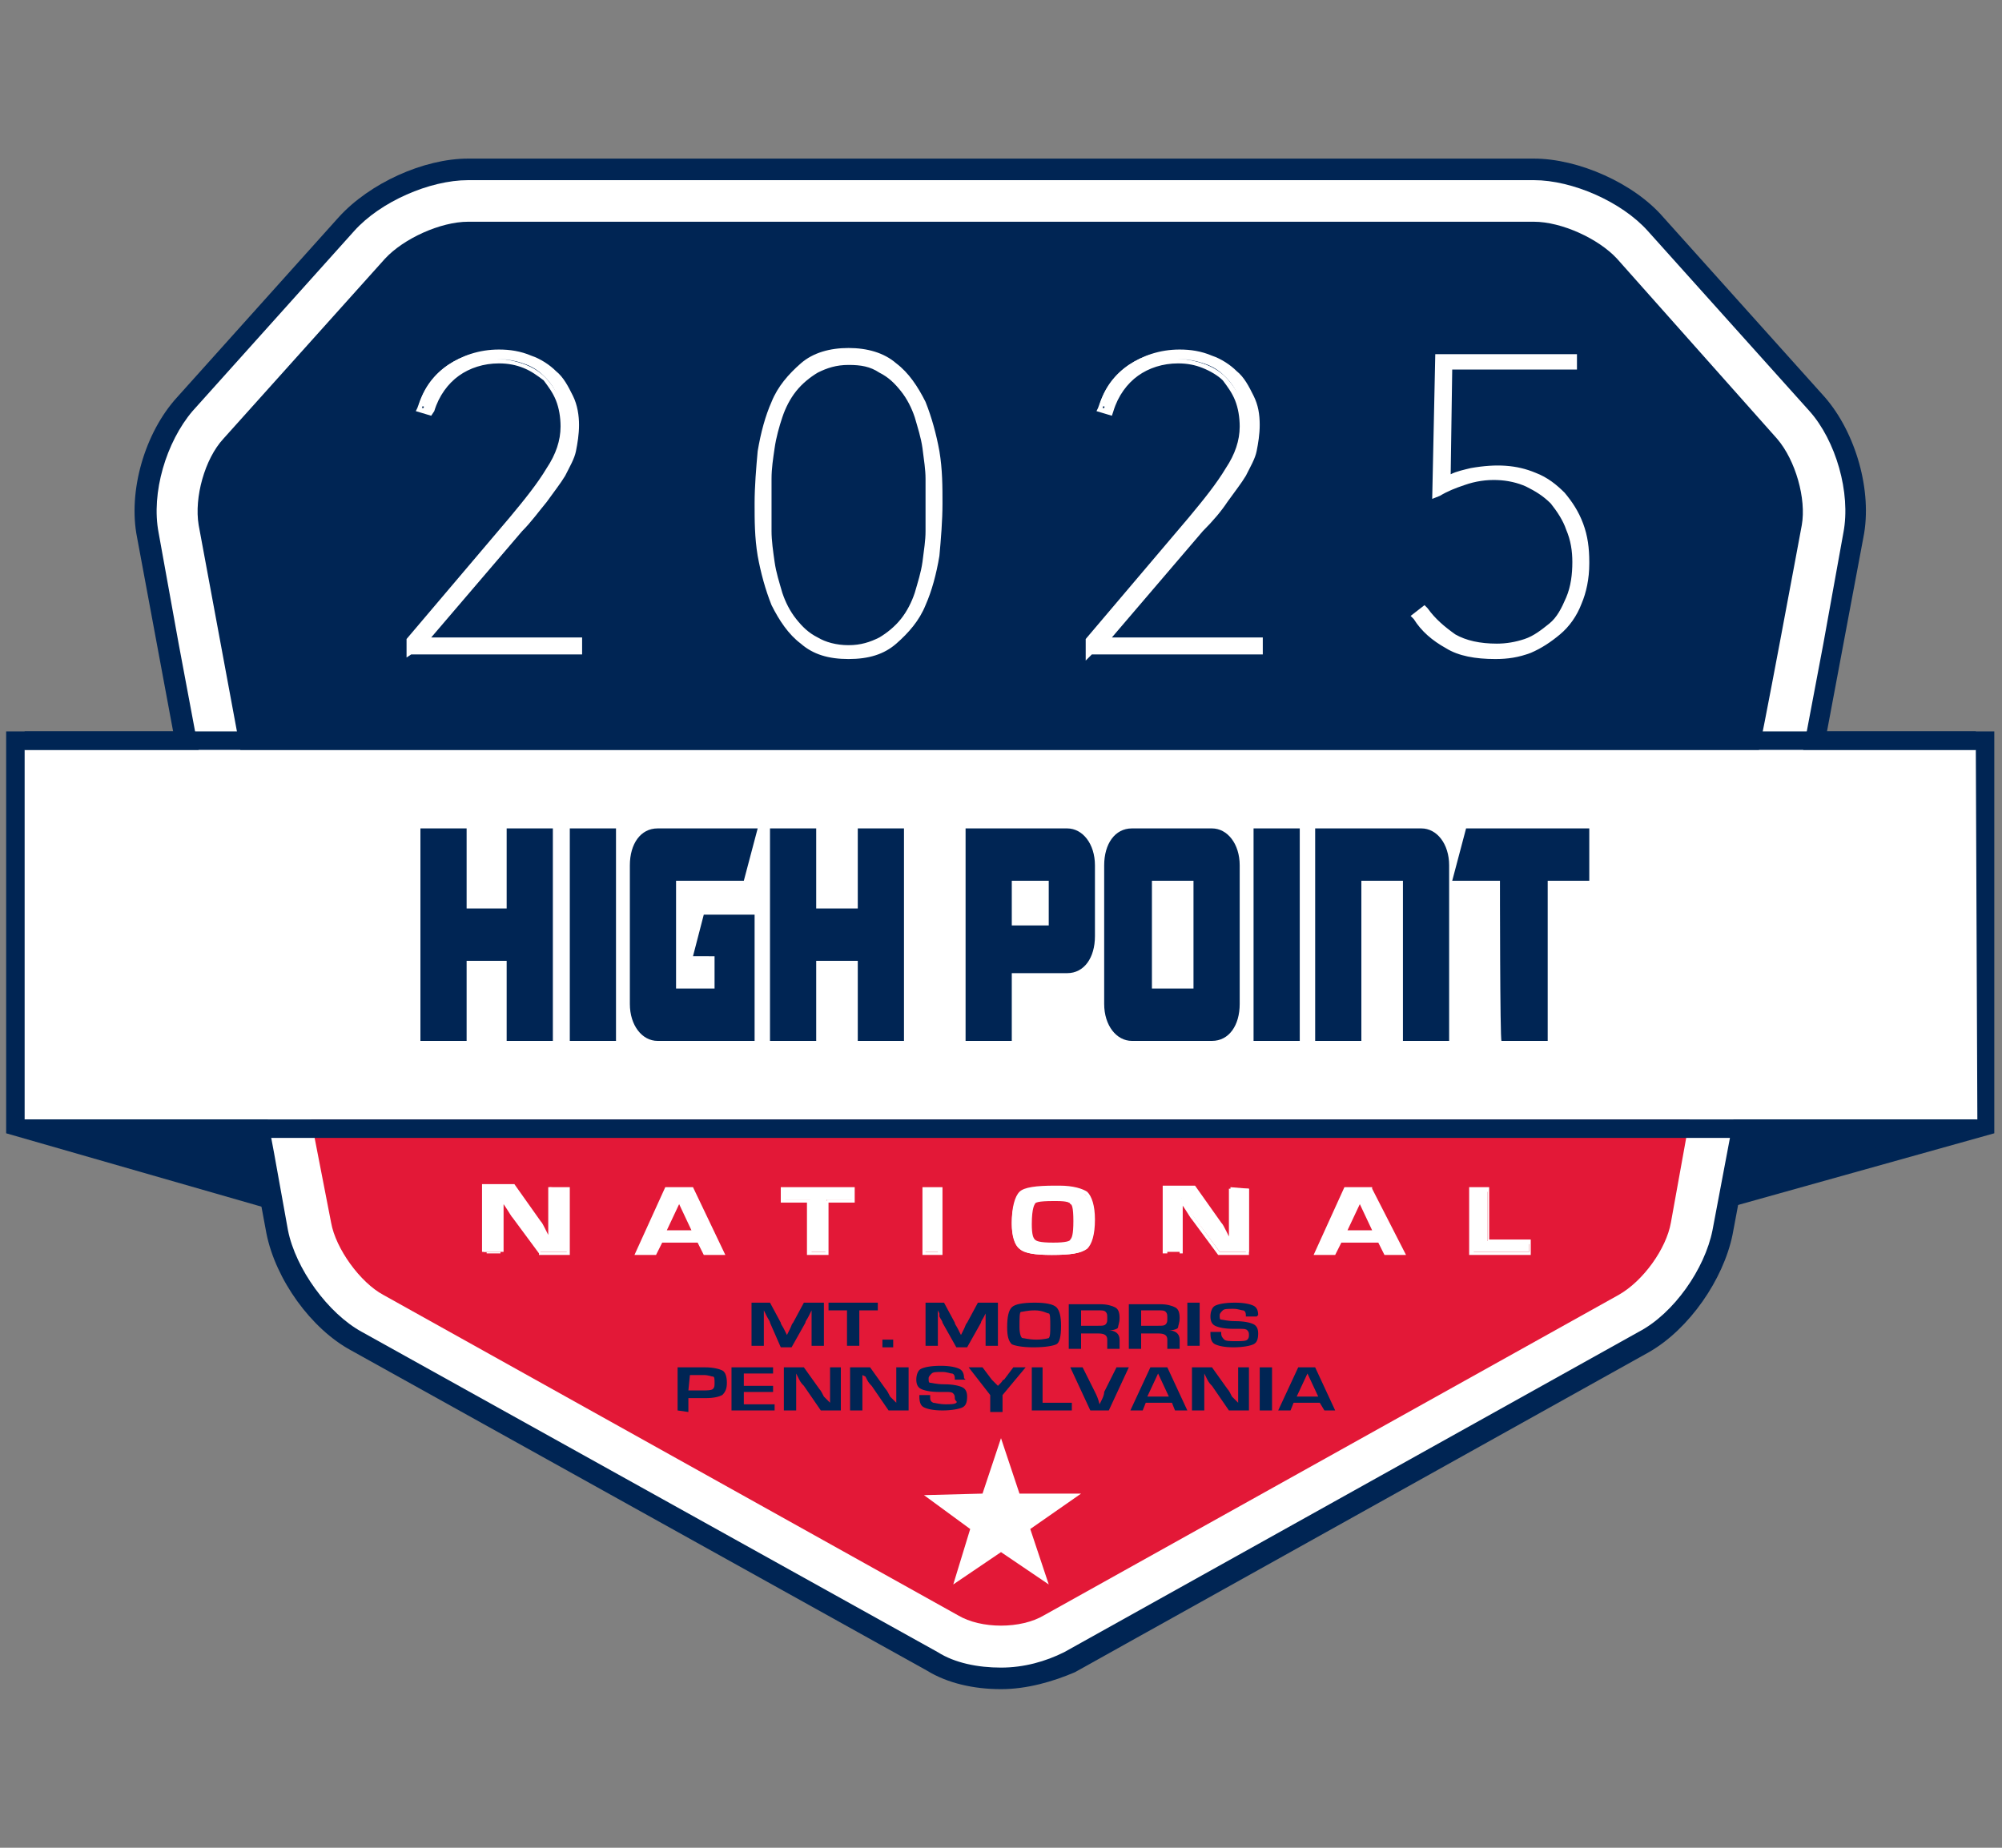 <?xml version="1.0" encoding="UTF-8"?> <svg xmlns="http://www.w3.org/2000/svg" xmlns:xlink="http://www.w3.org/1999/xlink" version="1.1" id="Layer_1" x="0px" y="0px" viewBox="0 0 130 120" style="enable-background:new 0 0 130 120;" xml:space="preserve"><rect x="0" y="0" width="130" height="120" fill="#808080" stroke="none"/> <style type="text/css"> .st0{fill:#002554;} .st1{fill:#FFFFFF;} .st2{fill:#E31837;} .st3{fill-rule:evenodd;clip-rule:evenodd;fill:#FFFFFF;} </style> <g> <path class="st0" d="M65,109.5c-1.7,0-3.4-0.4-4.7-1.1L22.9,87.6c-2.6-1.4-4.8-4.6-5.4-7.4l-0.4-1.8L0.4,73.6V47.5h11.1L9.1,34.8 c-0.6-2.9,0.5-6.7,2.5-8.9l10.5-11.7c1.9-2.1,5.4-3.7,8.3-3.7h69.2c2.9,0,6.4,1.6,8.3,3.7l10.5,11.7c2,2.2,3.1,6,2.5,8.9l-2.4,12.7 h11v26.1l-16.8,4.7l-0.3,1.8c-0.5,2.9-2.8,6-5.4,7.4l-37.3,20.8C68.4,109.1,66.7,109.5,65,109.5L65,109.5z"></path> <polygon class="st0" points="111.4,72.7 128.4,72.7 128.4,72.7 111.4,77.4 "></polygon> <polygon class="st0" points="18.6,72.7 1.6,72.7 1.6,72.7 18.6,77.4 "></polygon> <g> <path class="st1" d="M111.2,79.9c-0.5,2.5-2.5,5.4-4.8,6.6l-37.3,20.8c-1.2,0.6-2.6,1-4.1,1s-3-0.3-4.1-1L23.5,86.5 c-2.2-1.2-4.3-4.1-4.8-6.6l-0.9-5l-6.2-33.1l-1.3-7.2c-0.5-2.6,0.5-5.9,2.2-7.9L23,15c1.7-1.9,4.9-3.3,7.4-3.3h69.2 c2.5,0,5.7,1.4,7.4,3.3l10.5,11.7c1.7,1.9,2.7,5.3,2.2,7.9l-1.3,7.2L111.2,79.9L111.2,79.9z"></path> <path class="st0" d="M65,109.7c-1.8,0-3.5-0.4-4.8-1.2L22.8,87.7c-2.6-1.4-4.9-4.6-5.5-7.6L8.9,34.9c-0.6-3,0.5-6.8,2.6-9.1 L22,14.1c2-2.2,5.5-3.8,8.4-3.8h69.2c2.9,0,6.5,1.6,8.4,3.8l10.5,11.7c2,2.3,3.1,6.1,2.5,9.1l-8.5,45.3l0,0 c-0.6,2.9-2.8,6.1-5.4,7.6l-37.3,20.8C68.4,109.2,66.7,109.7,65,109.7L65,109.7z M30.4,13.1c-2.1,0-4.9,1.2-6.4,2.8L13.5,27.7 c-1.4,1.6-2.3,4.5-1.9,6.7l8.5,45.3c0.4,2.1,2.2,4.6,4.1,5.6L61.6,106c1.9,1.1,5,1.1,6.9,0l37.3-20.8c1.9-1.1,3.7-3.5,4.1-5.6l0,0 l8.5-45.3c0.4-2.1-0.4-5.1-1.9-6.7L105.9,16c-1.4-1.6-4.2-2.8-6.3-2.8C99.6,13.1,30.4,13.1,30.4,13.1z"></path> </g> <path class="st1" d="M111.2,79.9c-0.5,2.5-2.5,5.4-4.8,6.6l-37.3,20.8c-1.2,0.6-2.6,1-4.1,1s-3-0.3-4.1-1L23.5,86.5 c-2.2-1.2-4.3-4.1-4.8-6.6l-0.9-5l-6.2-33.1l-1.3-7.2c-0.5-2.6,0.5-5.9,2.2-7.9L23,15c1.7-1.9,4.9-3.3,7.4-3.3h69.2 c2.5,0,5.7,1.4,7.4,3.3l10.5,11.7c1.7,1.9,2.7,5.3,2.2,7.9l-1.3,7.2L111.2,79.9L111.2,79.9z"></path> <g> <path class="st2" d="M21.5,79.4c0.3,1.7,1.9,3.9,3.4,4.7l37.3,20.8c1.5,0.9,4.1,0.9,5.6,0l37.3-20.8c1.6-0.9,3.1-3,3.4-4.7 l1.3-7.2H20.1C20.1,72.2,21.5,79.4,21.5,79.4z"></path> <path class="st0" d="M117,34.1c0.3-1.7-0.4-4.2-1.6-5.6L105,16.8c-1.2-1.3-3.6-2.4-5.4-2.4H30.4c-1.8,0-4.2,1.1-5.4,2.4L14.5,28.5 c-1.2,1.3-1.9,3.8-1.6,5.6l2.8,15.1h98.4C114.2,49.2,117,34.1,117,34.1z"></path> </g> <path class="st1" d="M128.4,72.7H1.6v-24h126.7L128.4,72.7L128.4,72.7z"></path> <rect x="1.6" y="72.7" class="st0" width="126.7" height="1.2"></rect> <rect x="1.6" y="47.5" class="st0" width="126.7" height="1.2"></rect> <g> <path class="st0" d="M27.3,53.8h3V59h2.6v-5.2h3v13.8h-3v-5.2h-2.6v5.2h-3C27.3,67.6,27.3,53.8,27.3,53.8z"></path> <path class="st0" d="M37,53.8h3v13.8h-3C37,67.6,37,53.8,37,53.8z"></path> <path class="st0" d="M42.7,67.6c-1,0-1.8-1-1.8-2.4v-9c0-1.4,0.7-2.4,1.8-2.4h6.5l-0.9,3.4h-4.4v7h2.5v-2.1H45l0.7-2.7H49v8.2 H42.7L42.7,67.6z"></path> <path class="st0" d="M50,53.8h3V59h2.7v-5.2h3v13.8h-3v-5.2H53v5.2h-3C50,67.6,50,53.8,50,53.8z"></path> <path class="st0" d="M65.7,63.2v4.4h-3V53.8h6.6c1,0,1.8,1,1.8,2.4v4.6c0,1.4-0.7,2.4-1.8,2.4H65.7z M68.1,60.1v-2.9h-2.4v2.9 H68.1z"></path> <path class="st0" d="M78.7,53.8c1,0,1.8,1,1.8,2.4v9c0,1.4-0.7,2.4-1.8,2.4h-5.2c-1,0-1.8-1-1.8-2.4v-9c0-1.4,0.7-2.4,1.8-2.4 H78.7z M77.5,64.2v-7h-2.7v7H77.5z"></path> <path class="st0" d="M81.4,53.8h3v13.8h-3C81.4,67.6,81.4,53.8,81.4,53.8z"></path> <path class="st0" d="M94.1,67.6h-3V57.2h-2.7v10.4h-3V53.8h6.9c1,0,1.8,1,1.8,2.4L94.1,67.6L94.1,67.6z"></path> <path class="st0" d="M97.4,57.2h-3.1l0.9-3.4h8v3.4h-2.7v10.4h-3C97.4,67.6,97.4,57.2,97.4,57.2z"></path> </g> <g> <g> <path class="st1" d="M26.6,42.3v-0.7l6.7-7.8c1-1.2,1.8-2.2,2.4-3.2c0.6-1,0.9-1.9,0.9-2.9c0-0.7-0.1-1.3-0.3-1.8 c-0.2-0.5-0.5-1-0.9-1.4c-0.4-0.4-0.8-0.7-1.4-0.9c-0.5-0.2-1.1-0.3-1.7-0.3c-1,0-2,0.3-2.8,0.8s-1.4,1.4-1.7,2.4l-0.6-0.2 c0.3-1.1,1-2,1.9-2.6c0.9-0.6,1.9-0.9,3.1-0.9c0.7,0,1.4,0.1,2,0.4s1.1,0.6,1.5,1s0.8,0.9,1,1.5s0.4,1.2,0.4,1.8 c0,0.6-0.1,1.1-0.2,1.7s-0.4,1-0.7,1.6s-0.7,1.1-1.2,1.7c-0.5,0.6-1,1.2-1.6,1.9l-6.3,7.3h10.1v0.6L26.6,42.3L26.6,42.3z"></path> <path class="st1" d="M26.4,42.7l0-0.4v-0.8l6.7-7.9c1-1.2,1.8-2.2,2.4-3.2c0.6-0.9,0.9-1.8,0.9-2.7c0-0.6-0.1-1.2-0.3-1.7 c-0.2-0.5-0.5-0.9-0.8-1.3c-0.4-0.3-0.8-0.6-1.3-0.8c-0.5-0.2-1-0.3-1.6-0.3c-1,0-1.9,0.3-2.6,0.8c-0.7,0.5-1.3,1.3-1.6,2.3 L28,27l-1-0.3l0.1-0.2c0.4-1.2,1-2.1,2-2.8c0.9-0.6,2-1,3.3-1c0.7,0,1.4,0.1,2.1,0.4c0.6,0.2,1.2,0.6,1.6,1 c0.5,0.4,0.8,1,1.1,1.6c0.3,0.6,0.4,1.3,0.4,1.9c0,0.6-0.1,1.2-0.2,1.7c-0.1,0.5-0.4,1-0.7,1.6c-0.3,0.5-0.7,1-1.2,1.7 c-0.5,0.6-1,1.3-1.6,1.9l-5.9,6.9h9.8v1.1H26.7L26.4,42.7z M26.9,42h10.2v-0.1L26.9,42L26.9,42z M26.9,41.7L26.9,41.7l6.4-7.5 c0.5-0.6,1.1-1.3,1.6-1.9c0.5-0.6,0.9-1.2,1.1-1.6c0.3-0.5,0.5-1,0.7-1.5c0.1-0.5,0.2-1,0.2-1.6c0-0.6-0.1-1.2-0.4-1.7 c-0.2-0.5-0.5-1-1-1.4c-0.4-0.4-0.9-0.7-1.5-0.9c-0.6-0.2-1.2-0.3-1.9-0.3c-1.1,0-2.1,0.3-3,0.9c-0.8,0.6-1.4,1.3-1.7,2.3l0.1,0 c0.3-1,0.9-1.8,1.7-2.3c0.8-0.6,1.8-0.9,2.9-0.9c0.6,0,1.2,0.1,1.8,0.3c0.6,0.2,1.1,0.5,1.5,0.9c0.4,0.4,0.7,0.9,1,1.4 c0.2,0.6,0.3,1.2,0.3,1.9c0,1-0.3,2-0.9,3c-0.6,1-1.4,2-2.4,3.2L26.9,41.7z"></path> </g> <g> <path class="st1" d="M55.1,42.6c-1.2,0-2.2-0.3-3-0.9s-1.4-1.4-1.8-2.4c-0.4-1-0.7-2-0.9-3.2c-0.2-1.2-0.2-2.3-0.2-3.4 s0.1-2.2,0.2-3.4c0.2-1.2,0.5-2.2,0.9-3.2s1-1.7,1.8-2.4s1.8-0.9,3-0.9s2.2,0.3,3,0.9s1.4,1.4,1.8,2.4c0.4,1,0.7,2,0.9,3.2 s0.2,2.3,0.2,3.4s-0.1,2.2-0.2,3.4c-0.2,1.2-0.5,2.2-0.9,3.2s-1,1.7-1.8,2.4S56.3,42.6,55.1,42.6z M55.1,23.4 c-0.8,0-1.5,0.2-2.1,0.5c-0.6,0.3-1.1,0.8-1.5,1.3s-0.7,1.1-0.9,1.8s-0.4,1.4-0.5,2c-0.1,0.7-0.2,1.4-0.2,2s0,1.2,0,1.7 s0,1,0,1.7c0,0.6,0.1,1.3,0.2,2s0.3,1.4,0.5,2c0.2,0.7,0.5,1.3,0.9,1.8s0.9,1,1.5,1.3c0.6,0.3,1.3,0.5,2.1,0.5s1.5-0.2,2.1-0.5 s1.1-0.8,1.5-1.3c0.4-0.5,0.7-1.1,0.9-1.8s0.4-1.3,0.5-2c0.1-0.7,0.2-1.3,0.2-2c0-0.6,0-1.2,0-1.7s0-1,0-1.7s-0.1-1.3-0.2-2 c-0.1-0.7-0.3-1.4-0.5-2c-0.2-0.7-0.5-1.3-0.9-1.8c-0.4-0.5-0.9-1-1.5-1.3C56.6,23.6,55.9,23.4,55.1,23.4z"></path> <path class="st1" d="M55.1,42.8c-1.3,0-2.3-0.3-3.1-1c-0.8-0.6-1.4-1.5-1.9-2.5c-0.4-1-0.7-2.1-0.9-3.2c-0.2-1.2-0.2-2.3-0.2-3.4 c0-1.1,0.1-2.3,0.2-3.4c0.2-1.2,0.5-2.3,0.9-3.2c0.4-1,1.1-1.8,1.9-2.5c0.8-0.7,1.9-1,3.1-1s2.3,0.3,3.1,1 c0.8,0.6,1.4,1.5,1.9,2.5c0.4,1,0.7,2.1,0.9,3.2c0.2,1.2,0.2,2.3,0.2,3.4c0,1.1-0.1,2.3-0.2,3.4c-0.2,1.2-0.5,2.3-0.9,3.2 c-0.4,1-1.1,1.8-1.9,2.5C57.4,42.5,56.4,42.8,55.1,42.8z M55.1,23.1c-1.2,0-2.1,0.3-2.8,0.9c-0.7,0.6-1.3,1.4-1.7,2.3 c-0.4,0.9-0.7,2-0.9,3.1c-0.2,1.1-0.2,2.3-0.2,3.4c0,1.1,0.1,2.2,0.2,3.4c0.2,1.1,0.4,2.2,0.9,3.1c0.4,0.9,1,1.7,1.7,2.3 c0.7,0.6,1.7,0.9,2.8,0.9c1.2,0,2.1-0.3,2.8-0.9c0.7-0.6,1.3-1.4,1.7-2.3c0.4-0.9,0.7-2,0.9-3.1c0.2-1.1,0.2-2.3,0.2-3.4 c0-1.1-0.1-2.2-0.2-3.4c-0.2-1.1-0.4-2.2-0.9-3.1c-0.4-0.9-1-1.7-1.7-2.3C57.2,23.4,56.2,23.1,55.1,23.1z M55.1,42.3 c-0.8,0-1.6-0.2-2.2-0.5c-0.6-0.3-1.1-0.8-1.5-1.4c-0.4-0.6-0.7-1.2-1-1.9c-0.2-0.7-0.4-1.4-0.5-2.1c-0.1-0.7-0.2-1.4-0.2-2 c0-0.6-0.1-1.2-0.1-1.7c0-0.5,0-1,0.1-1.7c0-0.7,0.1-1.3,0.2-2c0.1-0.7,0.3-1.4,0.5-2.1c0.2-0.7,0.6-1.3,1-1.9 c0.4-0.6,0.9-1,1.5-1.4c0.6-0.4,1.4-0.5,2.2-0.5c0.8,0,1.6,0.2,2.2,0.5c0.6,0.3,1.1,0.8,1.5,1.4c0.4,0.6,0.7,1.2,1,1.9 c0.2,0.7,0.4,1.4,0.5,2.1c0.1,0.8,0.2,1.5,0.2,2c0,0.7,0.1,1.2,0.1,1.7c0,0.6,0,1.1-0.1,1.7c0,0.6-0.1,1.2-0.2,2 c-0.1,0.7-0.3,1.4-0.5,2.1c-0.2,0.7-0.6,1.3-1,1.9c-0.4,0.6-0.9,1-1.5,1.4C56.7,42.1,55.9,42.3,55.1,42.3z M55.1,23.7 c-0.8,0-1.4,0.2-2,0.5c-0.5,0.3-1,0.7-1.4,1.2c-0.4,0.5-0.7,1.1-0.9,1.7c-0.2,0.6-0.4,1.3-0.5,2c-0.1,0.7-0.2,1.3-0.2,2 c0,0.6,0,1.2,0,1.7c0,0.5,0,1,0,1.7c0,0.6,0.1,1.3,0.2,2c0.1,0.7,0.3,1.3,0.5,2c0.2,0.6,0.5,1.2,0.9,1.7c0.4,0.5,0.8,0.9,1.4,1.2 c0.5,0.3,1.2,0.5,2,0.5c0.8,0,1.4-0.2,2-0.5c0.5-0.3,1-0.7,1.4-1.2c0.4-0.5,0.7-1.1,0.9-1.7c0.2-0.7,0.4-1.3,0.5-2 c0.1-0.8,0.2-1.4,0.2-2c0-0.5,0-1.1,0-1.7c0-0.5,0-1,0-1.7c0-0.6-0.1-1.2-0.2-2c-0.1-0.7-0.3-1.3-0.5-2c-0.2-0.6-0.5-1.2-0.9-1.7 c-0.4-0.5-0.8-0.9-1.4-1.2C56.5,23.8,55.9,23.7,55.1,23.7z"></path> </g> <g> <path class="st1" d="M70.8,42.3v-0.7l6.7-7.8c1-1.2,1.8-2.2,2.4-3.2c0.6-1,0.9-1.9,0.9-2.9c0-0.7-0.1-1.3-0.3-1.8 c-0.2-0.5-0.5-1-0.9-1.4s-0.8-0.7-1.4-0.9s-1.1-0.3-1.7-0.3c-1,0-2,0.3-2.8,0.8s-1.3,1.4-1.7,2.4l-0.6-0.2c0.3-1.1,1-2,1.9-2.6 c0.9-0.6,1.9-0.9,3.1-0.9c0.7,0,1.4,0.1,2,0.4c0.6,0.2,1.1,0.6,1.6,1s0.8,0.9,1,1.5s0.4,1.2,0.4,1.8c0,0.6-0.1,1.1-0.2,1.7 s-0.4,1-0.7,1.6c-0.3,0.5-0.7,1.1-1.2,1.7c-0.5,0.6-1,1.2-1.6,1.9l-6.3,7.3h10.1v0.6L70.8,42.3L70.8,42.3z"></path> <path class="st1" d="M70.5,42.9l0-1.4l6.7-7.9c1-1.2,1.8-2.2,2.4-3.2c0.6-0.9,0.9-1.8,0.9-2.7c0-0.6-0.1-1.2-0.3-1.7 c-0.2-0.5-0.5-0.9-0.8-1.3c-0.3-0.3-0.8-0.6-1.3-0.8c-0.5-0.2-1-0.3-1.6-0.3c-1,0-1.9,0.3-2.6,0.8c-0.7,0.5-1.3,1.3-1.6,2.3 L72.2,27l-1-0.3l0.1-0.2c0.4-1.2,1-2.1,2-2.8c0.9-0.6,2-1,3.3-1c0.7,0,1.4,0.1,2.1,0.4c0.6,0.2,1.2,0.6,1.6,1 c0.5,0.4,0.8,1,1.1,1.6c0.3,0.6,0.4,1.2,0.4,1.9c0,0.6-0.1,1.2-0.2,1.7c-0.1,0.5-0.4,1-0.7,1.6c-0.3,0.5-0.7,1-1.2,1.7 c-0.4,0.6-0.9,1.2-1.6,1.9l-5.9,6.9h9.8v1.1H70.9L70.5,42.9z M71,42h10.2v-0.1L71,42L71,42z M71,41.7L71,41.7l6.4-7.5 c0.6-0.8,1.1-1.3,1.6-1.9c0.5-0.6,0.9-1.2,1.1-1.6c0.3-0.5,0.5-1,0.7-1.5c0.1-0.5,0.2-1,0.2-1.6c0-0.6-0.1-1.2-0.3-1.7 c-0.2-0.5-0.5-1-1-1.4c-0.4-0.4-0.9-0.7-1.5-0.9c-0.6-0.2-1.2-0.3-1.9-0.3c-1.1,0-2.1,0.3-3,0.9c-0.8,0.6-1.4,1.3-1.7,2.3l0.1,0 c0.3-1,0.9-1.8,1.7-2.3c0.8-0.6,1.8-0.9,2.9-0.9c0.6,0,1.2,0.1,1.8,0.3c0.6,0.2,1.1,0.5,1.5,0.9c0.4,0.4,0.7,0.9,1,1.4 c0.2,0.6,0.3,1.2,0.3,1.9c0,1-0.3,2-0.9,3c-0.6,1-1.4,2-2.4,3.2L71,41.7z"></path> </g> <g> <path class="st1" d="M102.9,36.5c0,1-0.2,1.9-0.5,2.7c-0.3,0.8-0.8,1.4-1.3,1.9s-1.2,0.9-1.9,1.2s-1.4,0.4-2.1,0.4 c-1.2,0-2.3-0.2-3.1-0.7c-0.8-0.5-1.5-1.1-2.1-1.8l0.5-0.4c0.5,0.7,1.1,1.3,1.9,1.7c0.8,0.4,1.7,0.6,2.8,0.6 c0.6,0,1.2-0.1,1.9-0.3s1.2-0.6,1.7-1c0.5-0.5,0.9-1,1.2-1.7c0.3-0.7,0.5-1.5,0.5-2.4c0-0.8-0.1-1.5-0.4-2.2 c-0.2-0.7-0.6-1.3-1.1-1.8s-1-0.9-1.7-1.2S97.7,31,96.8,31c-0.6,0-1.2,0.1-1.8,0.3s-1.2,0.4-1.7,0.7l0.1-8.8h8.7v0.5H94l-0.2,7.4 c0.5-0.2,1-0.4,1.6-0.5c0.6-0.1,1.1-0.1,1.6-0.1c0.9,0,1.7,0.1,2.4,0.5c0.7,0.3,1.3,0.7,1.8,1.3c0.5,0.5,0.9,1.2,1.2,1.9 S102.9,35.6,102.9,36.5L102.9,36.5z"></path> <path class="st1" d="M97.1,42.8c-1.3,0-2.4-0.2-3.2-0.7c-0.9-0.5-1.6-1.1-2.1-1.9L91.6,40l0.9-0.7l0.2,0.2 c0.5,0.7,1.1,1.2,1.8,1.7c0.7,0.4,1.6,0.6,2.7,0.6c0.6,0,1.2-0.1,1.8-0.3c0.6-0.2,1.1-0.6,1.6-1c0.5-0.4,0.8-1,1.1-1.7 c0.3-0.7,0.4-1.5,0.4-2.3c0-0.7-0.1-1.4-0.4-2.1c-0.2-0.6-0.6-1.2-1-1.7c-0.5-0.5-1-0.8-1.6-1.1c-1.1-0.5-2.6-0.6-4-0.1 c-0.6,0.2-1.1,0.4-1.6,0.7L93,32.4l0.2-9.4h9.2v1h-8.1l-0.1,6.8c0.4-0.2,0.9-0.3,1.3-0.4c1.7-0.3,3-0.2,4.2,0.3 c0.8,0.3,1.4,0.8,1.9,1.3c0.5,0.6,0.9,1.2,1.2,2s0.4,1.6,0.4,2.5l0,0.1c0,1-0.2,1.9-0.5,2.6c-0.3,0.8-0.8,1.5-1.4,2 c-0.6,0.5-1.2,0.9-1.9,1.2C98.6,42.7,97.9,42.8,97.1,42.8z M92.3,40.1c0.5,0.6,1.1,1.2,1.8,1.6c0.8,0.4,1.8,0.7,3,0.7 c0.7,0,1.4-0.1,2-0.4c0.6-0.2,1.2-0.6,1.8-1.1c0.5-0.5,0.9-1.1,1.3-1.8c0.3-0.7,0.5-1.6,0.5-2.6l0-0.1c0-0.8-0.1-1.5-0.4-2.2 c-0.3-0.7-0.6-1.3-1.1-1.8c-0.5-0.5-1.1-0.9-1.8-1.2c-0.8-0.3-1.7-0.5-2.7-0.4c1,0,1.8,0.1,2.6,0.4c0.7,0.3,1.3,0.7,1.8,1.2 c0.5,0.5,0.9,1.1,1.1,1.8c0.3,0.7,0.4,1.5,0.4,2.3c0,1-0.2,1.8-0.5,2.5c-0.3,0.7-0.7,1.3-1.3,1.8c-0.5,0.5-1.1,0.9-1.8,1.1 c-0.7,0.2-1.3,0.4-2,0.4c-1.1,0-2.1-0.2-2.9-0.7C93.5,41.2,92.9,40.7,92.3,40.1L92.3,40.1z M93.7,23.4l-0.1,8.1c0,0,0.1,0,0.1,0 l0.2-8h8.1v0H93.7z M94.9,31c0,0-0.1,0-0.1,0C94.8,31,94.8,31,94.9,31z"></path> </g> </g> </g> <g> <polyline class="st3" points="65,93.4 66.2,97 70.2,97 66.9,99.3 68.1,102.9 65,100.8 61.9,102.9 63,99.3 60,97.1 63.8,97 65,93.4 "></polyline> <g> <g> <path class="st1" d="M36.9,77.2v4.1H35l-1.7-2.3c-0.1-0.1-0.2-0.3-0.4-0.6l-0.2-0.3l-0.2-0.3h0l0,0.3v0.3l0,0.5v2.4h-1.1v-4.1 h1.9l1.5,2.1c0.1,0.2,0.3,0.4,0.5,0.7l0.2,0.3l0.2,0.3h0v-0.3l0-0.3v-0.5v-2.4L36.9,77.2L36.9,77.2z"></path> <path class="st1" d="M37,81.5H35l0-0.1l-1.7-2.3c-0.1-0.1-0.2-0.3-0.4-0.6l-0.2-0.3v0.1l0,0.5v2.5h-1.4v-4.4h2.1l1.7,2.4 c0.1,0.1,0.2,0.3,0.3,0.5l0.2,0.4l0-0.1l0-3H37V81.5z M35.1,81.3h1.7v-3.9h-0.9v2.8l0,0.3l0,0.4h-0.2l-0.5-0.7 c-0.1-0.2-0.2-0.3-0.3-0.5l-0.1-0.2l-1.5-2h-1.7v3.9h0.9V79l0-1.2h0.2l0.4,0.7c0.2,0.3,0.3,0.5,0.4,0.6L35.1,81.3z"></path> </g> <g> <path class="st1" d="M45.4,80.6h-2.5l-0.4,0.8h-1.2l1.9-4.1h1.7l2,4.1h-1.1C45.8,81.4,45.4,80.6,45.4,80.6z M45.1,80l-1-2.2 l-1,2.2H45.1z"></path> <path class="st1" d="M47.1,81.5h-1.4l-0.4-0.8H43l-0.4,0.8h-1.4l2-4.4H45L47.1,81.5z M45.8,81.3h0.9l-1.8-3.9h-1.5l-1.8,3.9h0.9 l0.4-0.8h2.7L45.8,81.3z M45.3,80.1h-2.4l1.2-2.6L45.3,80.1z M43.3,79.9h1.6l-0.8-1.7L43.3,79.9z"></path> </g> <g> <path class="st1" d="M53.7,77.9v3.4h-1.1v-3.4h-1.7v-0.7h4.5v0.7H53.7L53.7,77.9z"></path> <path class="st1" d="M53.8,81.5h-1.4v-3.4h-1.7v-1h4.8v1h-1.7V81.5z M52.7,81.3h0.9V78h0.1v-0.1h1.6v-0.5H51v0.5h1.7V81.3z"></path> </g> <g> <path class="st1" d="M61,77.2v4.1H60v-4.1H61z"></path> <path class="st1" d="M61.2,81.5h-1.3v-4.4h1.3V81.5z M60.1,81.3h0.8v-3.9h-0.8V81.3z"></path> </g> <g> <path class="st1" d="M68.5,77.2c1.1,0,1.7,0.1,2,0.4c0.3,0.2,0.5,0.8,0.5,1.7c0,0.9-0.2,1.5-0.5,1.8s-1,0.4-2.2,0.4 c-1.1,0-1.7-0.1-2.1-0.4c-0.3-0.2-0.5-0.8-0.5-1.6c0-1,0.2-1.6,0.5-1.9C66.5,77.3,67.3,77.2,68.5,77.2L68.5,77.2z M68.4,77.9 c-0.7,0-1.2,0.1-1.3,0.2c-0.1,0.1-0.2,0.6-0.2,1.4c0,0.6,0.1,0.9,0.2,1.1s0.6,0.2,1.3,0.2s1.1-0.1,1.2-0.2s0.2-0.6,0.2-1.2 s-0.1-1.1-0.2-1.2S69.1,77.9,68.4,77.9L68.4,77.9z"></path> <path class="st1" d="M68.3,81.5c-1.1,0-1.8-0.1-2.1-0.4c-0.3-0.3-0.5-0.8-0.5-1.7c0-1,0.2-1.7,0.5-2c0.3-0.3,1.1-0.4,2.3-0.4h0.3 l0,0c0.9,0,1.5,0.2,1.8,0.4c0.3,0.3,0.5,0.9,0.5,1.8c0,1-0.2,1.6-0.5,1.9C70.2,81.4,69.5,81.5,68.3,81.5z M68.2,77.3 c-1.2,0-1.7,0.2-1.8,0.3c-0.3,0.2-0.4,0.8-0.4,1.8c0,0.8,0.1,1.3,0.4,1.5c0.3,0.2,1,0.3,2,0.3c1.1,0,1.9-0.1,2.1-0.3 c0.3-0.2,0.4-0.8,0.4-1.7c0-0.8-0.1-1.3-0.4-1.6c-0.3-0.2-0.9-0.3-2-0.3L68.2,77.3L68.2,77.3z M68.4,80.9c-1,0-1.3-0.1-1.4-0.2 c-0.2-0.1-0.3-0.5-0.3-1.2c0-1.3,0.2-1.4,0.2-1.5c0.1-0.1,0.3-0.2,1.1-0.2l0,0h0.3c1,0,1.2,0.1,1.4,0.2c0.1,0.1,0.2,0.4,0.2,1.3 c0,0.8-0.1,1.2-0.2,1.3C69.5,80.8,69.1,80.9,68.4,80.9z M68.6,78l-0.2,0c-1,0-1.2,0.1-1.2,0.2c0,0-0.2,0.2-0.2,1.3 c0,0.7,0.1,0.9,0.2,1c0.1,0.1,0.3,0.2,1.2,0.2c0.8,0,1.1-0.1,1.1-0.2c0.1-0.1,0.2-0.3,0.2-1.2c0-0.9-0.1-1.1-0.2-1.1 C69.5,78.1,69.3,78,68.6,78z"></path> </g> <g> <path class="st1" d="M81.1,77.2v4.1h-1.9l-1.7-2.3c-0.1-0.1-0.2-0.3-0.4-0.6l-0.2-0.3l-0.2-0.3h0l0,0.3v0.3l0,0.5v2.4h-1.1v-4.1 h1.9l1.5,2.1c0.1,0.2,0.3,0.4,0.5,0.7l0.2,0.3l0.2,0.3h0v-0.3l0-0.3v-0.5v-2.4L81.1,77.2L81.1,77.2z"></path> <path class="st1" d="M81.2,81.5h-2.1l-1.7-2.3c-0.1-0.1-0.2-0.3-0.4-0.6l-0.2-0.3v0.1l0,0.5v2.5h-1.3v-4.4h2.1l1.7,2.4 c0.1,0.1,0.2,0.3,0.3,0.5l0.2,0.4l0-0.1l0-3h1.3V81.5z M79.2,81.3h1.7v-3.9h-0.8v2.8l0,0.3l0,0.4h-0.2l-0.5-0.7 c-0.1-0.2-0.2-0.3-0.3-0.5l-0.1-0.2l-1.5-2h-1.7v3.9h0.8V79l0-1.2h0.2l0.4,0.7c0.2,0.3,0.3,0.5,0.4,0.6L79.2,81.3z"></path> </g> <g> <path class="st1" d="M89.6,80.6H87l-0.4,0.8h-1.2l1.9-4.1h1.7l2,4.1h-1.1L89.6,80.6z M89.3,80l-1-2.2l-1,2.2H89.3z"></path> <path class="st1" d="M91.3,81.5h-1.4l-0.4-0.8h-2.4l-0.4,0.8h-1.4l2-4.4h1.8l0,0.1L91.3,81.5z M90,81.3h0.9L89,77.4h-1.5 l-1.8,3.9h0.9l0.4-0.8h2.7L90,81.3z M89.5,80.1h-2.4l1.2-2.6L89.5,80.1z M87.5,79.9h1.6l-0.8-1.7L87.5,79.9z"></path> </g> <g> <path class="st1" d="M96.6,77.2v3.4h2.7v0.7h-3.8v-4.1H96.6L96.6,77.2z"></path> <path class="st1" d="M99.5,81.5h-4.1v-4.4h1.3l0,0.1v3.3h2.7V81.5z M95.7,81.3h3.6v-0.5h-2.7v-3.4h-0.9V81.3z"></path> </g> </g> <g> <path class="st0" d="M53.5,84.6v2.8h-0.8v-1.5c0-0.1,0-0.3,0-0.4v-0.2l0-0.2h0l-0.1,0.2l-0.1,0.2c-0.1,0.2-0.2,0.3-0.2,0.4 l-0.9,1.6h-0.7L50,85.9c0-0.1-0.1-0.2-0.2-0.4l-0.1-0.2l-0.1-0.2h0v0.2l0,0.2c0,0.2,0,0.3,0,0.4v1.5h-0.8v-2.8h1.2l0.7,1.3 c0,0.1,0.1,0.2,0.2,0.4l0.1,0.2l0.1,0.2h0l0.1-0.2l0.1-0.2c0.1-0.2,0.1-0.3,0.2-0.4l0.7-1.3L53.5,84.6L53.5,84.6z"></path> <path class="st0" d="M55.8,85.1v2.3h-0.8v-2.3h-1.2v-0.5H57v0.5H55.8z"></path> <path class="st0" d="M58,87v0.5h-0.7V87H58z"></path> <path class="st0" d="M64.8,84.6v2.8h-0.8v-1.5c0-0.1,0-0.3,0-0.4v-0.2l0-0.2h0L64,85.3l-0.1,0.2c-0.1,0.2-0.2,0.3-0.2,0.4 l-0.9,1.6h-0.7l-0.9-1.6c0-0.1-0.1-0.2-0.2-0.4L61,85.3l-0.1-0.2h0v0.2l0,0.2c0,0.2,0,0.3,0,0.4v1.5h-0.8v-2.8h1.2l0.7,1.3 c0,0.1,0.1,0.2,0.2,0.4l0.1,0.2l0.1,0.2h0l0.1-0.2l0.1-0.2c0.1-0.2,0.1-0.3,0.2-0.4l0.7-1.3L64.8,84.6L64.8,84.6z"></path> <path class="st0" d="M67.2,84.6c0.7,0,1.2,0.1,1.4,0.3c0.2,0.2,0.3,0.6,0.3,1.2c0,0.7-0.1,1.1-0.3,1.2s-0.7,0.2-1.5,0.2 c-0.7,0-1.2-0.1-1.4-0.2c-0.2-0.2-0.3-0.5-0.3-1.1c0-0.7,0.1-1.1,0.3-1.3S66.4,84.6,67.2,84.6L67.2,84.6z M67.2,85.1 c-0.5,0-0.8,0.1-0.9,0.1s-0.1,0.4-0.1,1c0,0.4,0.1,0.7,0.2,0.7s0.4,0.1,0.9,0.1s0.8-0.1,0.8-0.1c0.1-0.1,0.1-0.4,0.1-0.8 s0-0.8-0.1-0.8S67.7,85.1,67.2,85.1L67.2,85.1z"></path> <path class="st0" d="M69.4,87.5v-2.8h2c0.5,0,0.8,0.1,1,0.2s0.3,0.3,0.3,0.7c0,0.3-0.1,0.5-0.1,0.6s-0.3,0.2-0.6,0.2v0 c0.4,0,0.7,0.2,0.7,0.6v0.6h-0.8V87c0-0.3-0.2-0.4-0.6-0.4h-1.1v1H69.4L69.4,87.5z M70.2,86.1h1.1c0.3,0,0.4,0,0.5-0.1 c0.1-0.1,0.1-0.2,0.1-0.4s0-0.3-0.1-0.4s-0.2-0.1-0.5-0.1h-1.1L70.2,86.1L70.2,86.1z"></path> <path class="st0" d="M73.3,87.5v-2.8h2c0.5,0,0.8,0.1,1,0.2s0.3,0.3,0.3,0.7c0,0.3-0.1,0.5-0.1,0.6s-0.3,0.2-0.6,0.2v0 c0.4,0,0.7,0.2,0.7,0.6v0.6h-0.8V87c0-0.3-0.2-0.4-0.6-0.4h-1.1v1H73.3L73.3,87.5z M74.1,86.1h1.1c0.3,0,0.4,0,0.5-0.1 c0.1-0.1,0.1-0.2,0.1-0.4s0-0.3-0.1-0.4s-0.2-0.1-0.5-0.1h-1.1L74.1,86.1L74.1,86.1z"></path> <path class="st0" d="M77.9,84.6v2.8h-0.8v-2.8H77.9z"></path> <path class="st0" d="M81.6,85.5h-0.7c0,0,0-0.1,0-0.1c0-0.2-0.1-0.3-0.2-0.3S80.4,85,80.1,85c-0.4,0-0.6,0-0.7,0.1 s-0.2,0.2-0.2,0.3c0,0.2,0,0.3,0.1,0.3c0.1,0,0.4,0.1,0.9,0.1c0.6,0,1,0.1,1.2,0.2s0.3,0.3,0.3,0.6c0,0.4-0.1,0.6-0.3,0.7 s-0.7,0.2-1.3,0.2c-0.6,0-1-0.1-1.2-0.2s-0.3-0.3-0.3-0.7v-0.1h0.7v0.1c0,0.2,0.1,0.3,0.2,0.4s0.4,0.1,0.8,0.1 c0.3,0,0.6,0,0.7-0.1c0.1-0.1,0.1-0.2,0.1-0.3c0-0.1,0-0.2-0.1-0.3s-0.2-0.1-0.5-0.1l-0.4,0c-0.6,0-1-0.1-1.2-0.2 c-0.2-0.1-0.3-0.3-0.3-0.6s0.1-0.6,0.3-0.7s0.6-0.2,1.3-0.2c0.6,0,1,0.1,1.2,0.2s0.3,0.3,0.3,0.6L81.6,85.5L81.6,85.5z"></path> <path class="st0" d="M44,91.6v-2.8h1.8c0.5,0,0.9,0.1,1.1,0.2c0.2,0.1,0.3,0.4,0.3,0.8s-0.1,0.6-0.3,0.8c-0.2,0.1-0.5,0.2-1.1,0.2 h-0.2h-0.9v0.9L44,91.6L44,91.6z M44.7,90.3h0.9c0.3,0,0.6,0,0.7-0.1c0.1-0.1,0.1-0.2,0.1-0.4c0-0.2,0-0.4-0.1-0.4 s-0.3-0.1-0.6-0.1h-0.9L44.7,90.3L44.7,90.3z"></path> <path class="st0" d="M48.3,89.3V90h1.9v0.4h-1.9v0.8h2v0.4h-2.8v-2.8h2.7v0.4H48.3z"></path> <path class="st0" d="M54.6,88.8v2.8h-1.3l-1.1-1.6c-0.1-0.1-0.2-0.2-0.3-0.4l-0.1-0.2l-0.1-0.2h0v0.2l0,0.2V90v1.6h-0.8v-2.8h1.3 l1,1.4c0.1,0.1,0.2,0.3,0.3,0.5l0.2,0.2l0.2,0.2h0V91l0-0.2v-0.4v-1.6L54.6,88.8L54.6,88.8z"></path> <path class="st0" d="M59,88.8v2.8h-1.3l-1.1-1.6c-0.1-0.1-0.2-0.2-0.3-0.4l-0.1-0.2L56,89.3h0v0.2l0,0.2V90v1.6h-0.8v-2.8h1.3 l1,1.4c0.1,0.1,0.2,0.3,0.3,0.5l0.2,0.2l0.2,0.2h0V91l0-0.2v-0.4v-1.6L59,88.8L59,88.8z"></path> <path class="st0" d="M62.7,89.6h-0.7c0,0,0-0.1,0-0.1c0-0.2-0.1-0.3-0.2-0.3s-0.3-0.1-0.6-0.1c-0.4,0-0.6,0-0.7,0.1 s-0.2,0.2-0.2,0.3c0,0.2,0,0.3,0.1,0.3c0.1,0,0.4,0.1,0.9,0.1c0.6,0,1,0.1,1.2,0.2c0.2,0.1,0.3,0.3,0.3,0.6c0,0.4-0.1,0.6-0.3,0.7 c-0.2,0.1-0.7,0.2-1.3,0.2c-0.6,0-1-0.1-1.2-0.2s-0.3-0.3-0.3-0.7v-0.1h0.7v0.1c0,0.2,0,0.3,0.2,0.4c0.1,0,0.4,0.1,0.8,0.1 c0.3,0,0.6,0,0.7-0.1S62,91,62,90.8c0-0.1,0-0.2-0.1-0.3s-0.2-0.1-0.5-0.1l-0.4,0c-0.6,0-1-0.1-1.2-0.2c-0.2-0.1-0.3-0.3-0.3-0.6 s0.1-0.6,0.3-0.7s0.6-0.2,1.3-0.2c0.6,0,1,0.1,1.2,0.2s0.3,0.3,0.3,0.6L62.7,89.6L62.7,89.6z"></path> <path class="st0" d="M66.6,88.8l-1.5,1.8v1.1h-0.8v-1.1l-1.4-1.8h0.9l0.6,0.8c0,0,0.1,0.1,0.2,0.2l0.1,0.1l0.1,0.1h0l0.1-0.1 l0.1-0.1c0.1-0.1,0.1-0.2,0.2-0.2l0.6-0.8H66.6L66.6,88.8z"></path> <path class="st0" d="M67.7,88.8v2.3h1.9v0.5h-2.6v-2.8C66.9,88.8,67.7,88.8,67.7,88.8z"></path> <path class="st0" d="M72.5,88.8h0.8L72,91.6h-1.2l-1.3-2.8h0.8l0.8,1.6c0.1,0.2,0.2,0.4,0.3,0.8h0l0.1-0.2 c0.1-0.2,0.2-0.4,0.2-0.6L72.5,88.8L72.5,88.8z"></path> <path class="st0" d="M76.1,91.1h-1.7l-0.2,0.5h-0.8l1.3-2.8h1.1l1.3,2.8h-0.8L76.1,91.1L76.1,91.1z M75.9,90.7l-0.7-1.5l-0.7,1.5 H75.9z"></path> <path class="st0" d="M81.1,88.8v2.8h-1.3l-1.1-1.6c-0.1-0.1-0.2-0.2-0.3-0.4l-0.1-0.2l-0.1-0.2h0v0.2l0,0.2V90v1.6h-0.8v-2.8h1.3 l1,1.4c0.1,0.1,0.2,0.3,0.3,0.5l0.2,0.2l0.2,0.2h0V91l0-0.2v-0.4v-1.6L81.1,88.8L81.1,88.8z"></path> <path class="st0" d="M82.6,88.8v2.8h-0.8v-2.8H82.6z"></path> <path class="st0" d="M85.7,91.1H84l-0.2,0.5H83l1.3-2.8h1.1l1.3,2.8H86L85.7,91.1L85.7,91.1z M85.6,90.7l-0.7-1.5l-0.7,1.5H85.6z"></path> </g> </g> </svg> 